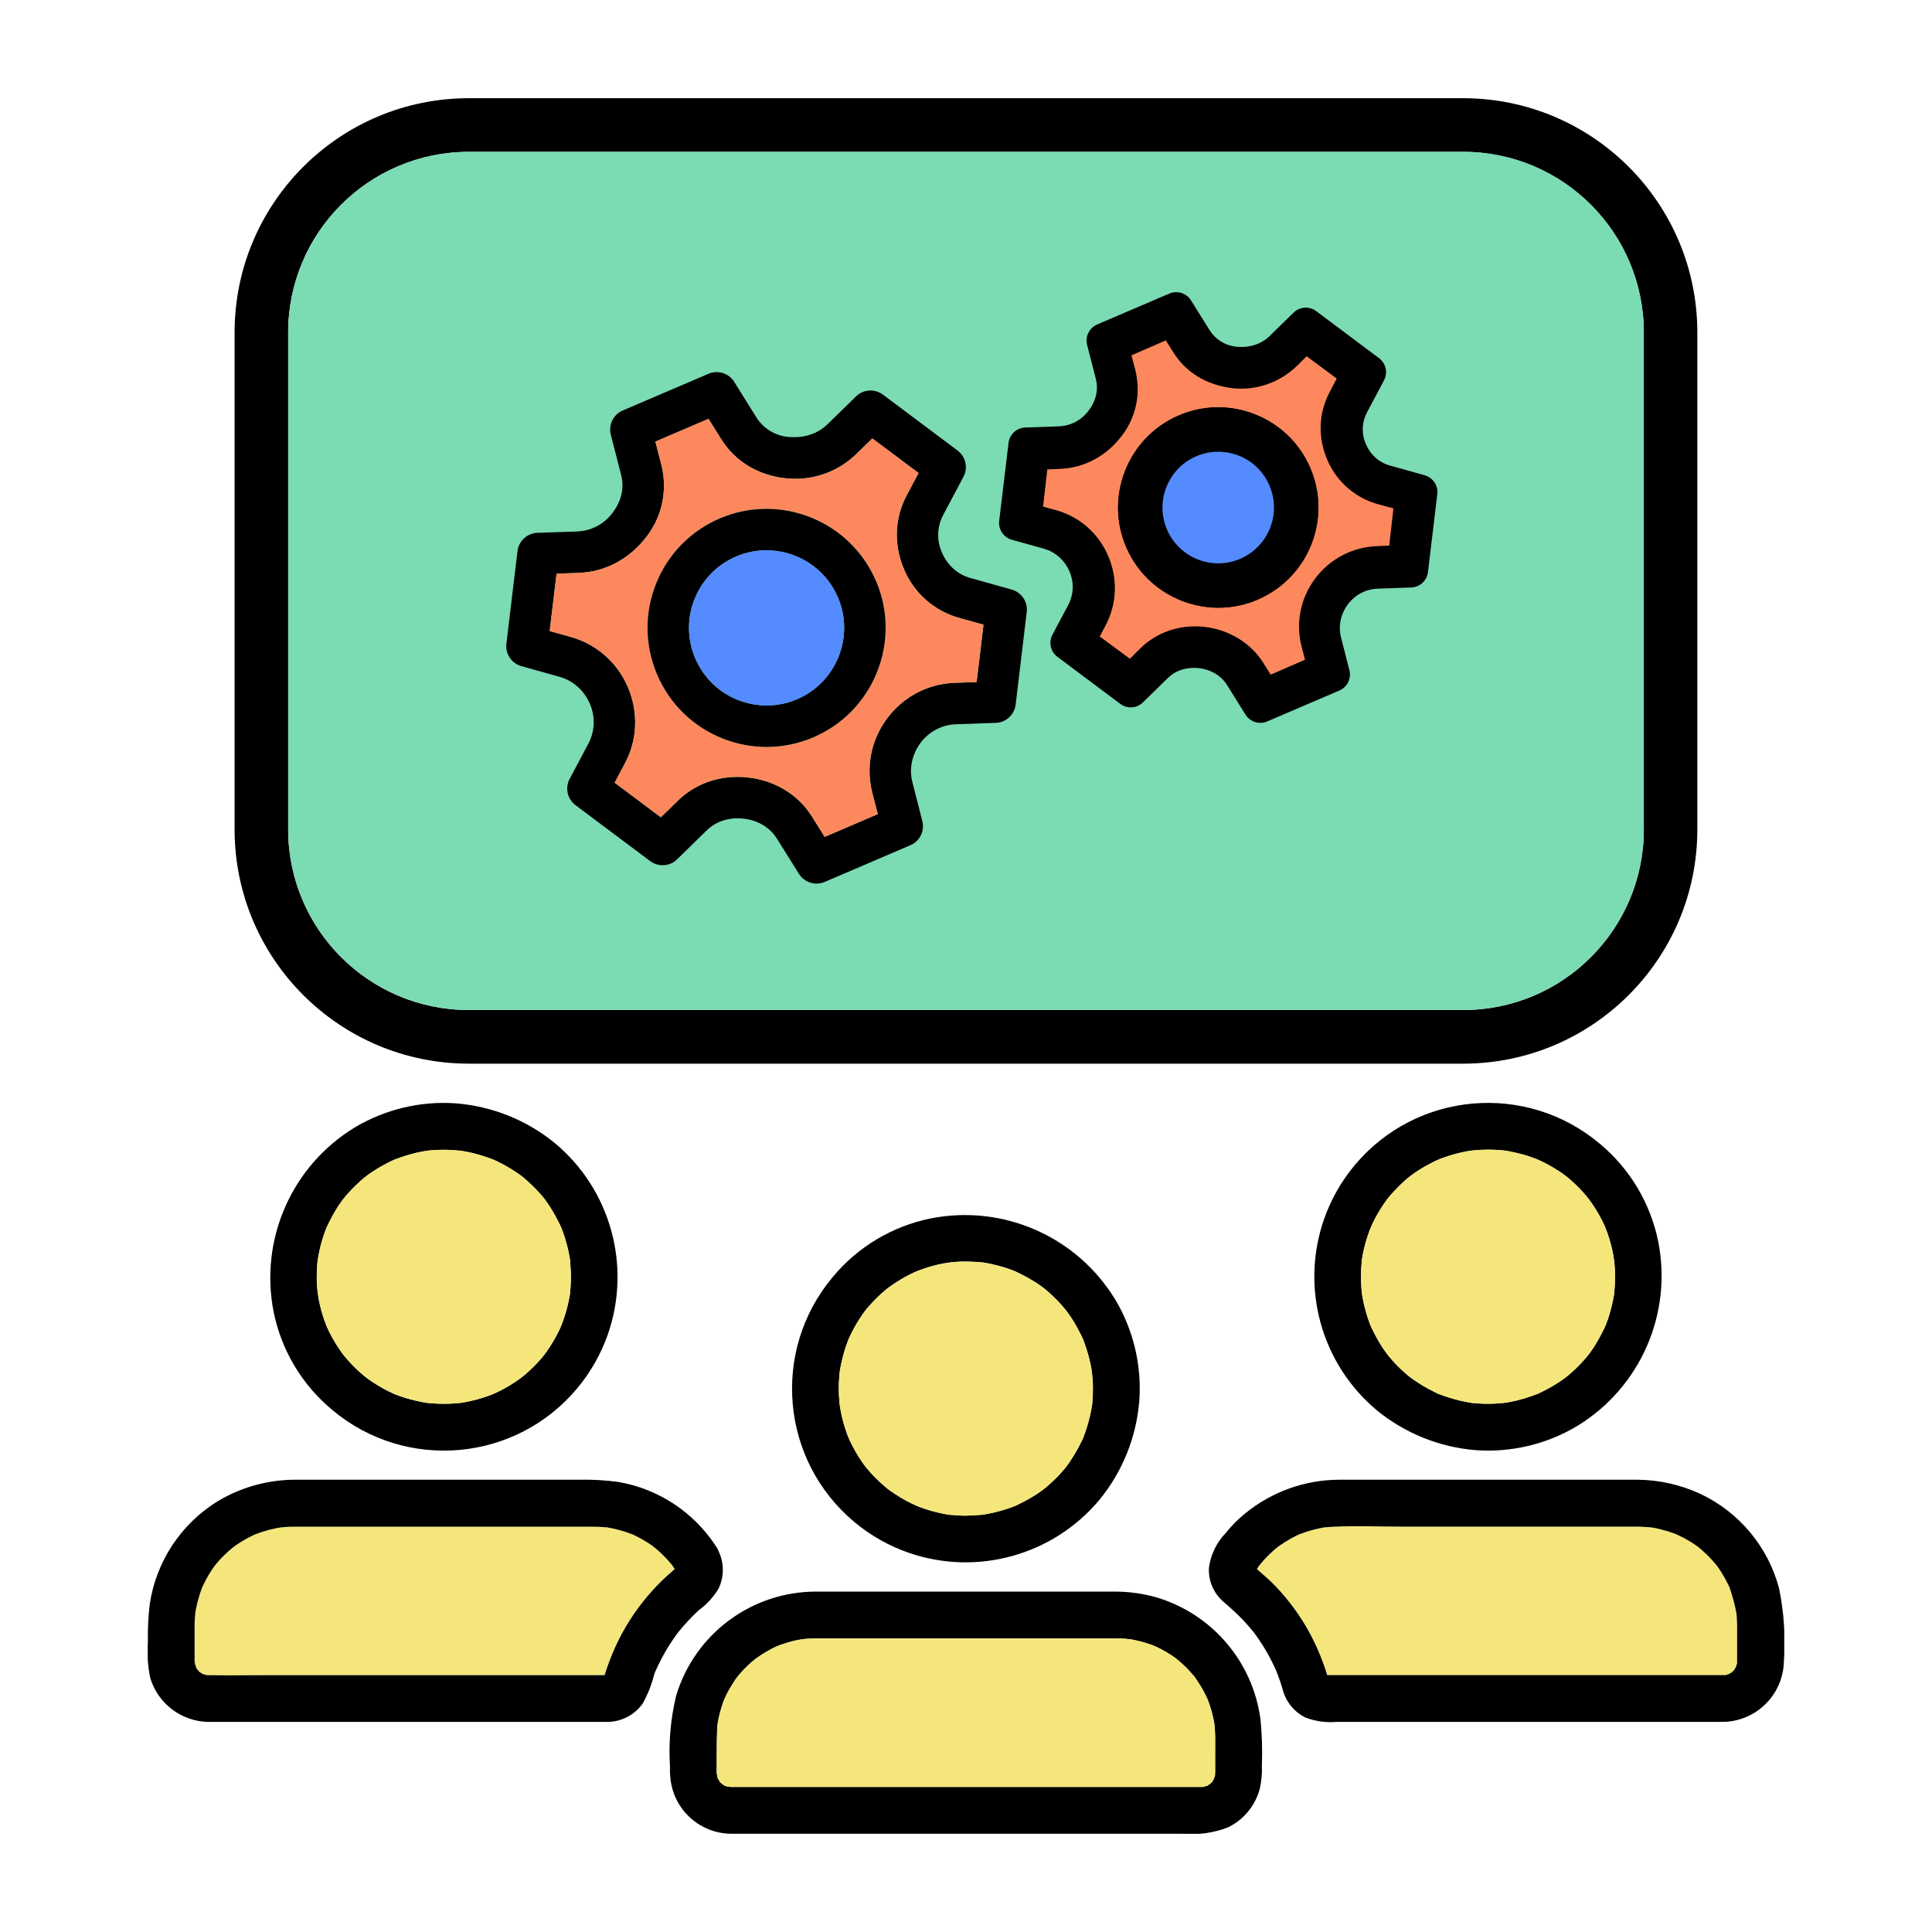 <?xml version="1.0" encoding="UTF-8"?> <svg xmlns="http://www.w3.org/2000/svg" xmlns:xlink="http://www.w3.org/1999/xlink" id="Livello_1" data-name="Livello 1" viewBox="0 0 400 400"><defs><clipPath id="clippath"><rect x="30.588" y="20.333" width="338.824" height="359.335" style="fill: none;"></rect></clipPath></defs><g style="clip-path: url(#clippath);"><g id="Raggruppa_284" data-name="Raggruppa 284"><path id="Tracciato_768" data-name="Tracciato 768" d="m341.531,316.18c.111.022.607.072.87.111.525.101,1.038.212,1.552.359.837.203,1.663.453,2.472.747.212.072.413.162.614.234.503.234.999.464,1.495.719.758.402,1.495.848,2.221,1.322l.848.604c0,.022.686.553.859.719.706.62,1.377,1.28,2.009,1.976.313.359.597.719.898,1.049.162.212.313.424.464.636.485.719.938,1.437,1.351,2.199.223.405.435.818.636,1.24.101.201.19.413.291.614-.004.013-.004.027,0,.039.6,1.708,1.066,3.459,1.394,5.239,0,.162.061.614.079.837.029.464.05.927.061,1.401v8.135c-.09.248-.164.501-.223.758-.122.201-.234.413-.359.596l-.061.101c-.072.055-.139.117-.201.183-.09.09-.151.151-.19.201s-.172.111-.262.172-.162.09-.273.162-.334.14-.402.162-.262.079-.402.129h-82.485c-.264-.877-.556-1.745-.877-2.605-.75-2.011-1.626-3.972-2.623-5.872-1.924-3.581-4.317-6.889-7.115-9.839-1.24-1.312-2.605-2.443-3.953-3.644.183-.262.359-.503.359-.546.079-.122.183-.241.273-.359h0c.291-.323.564-.676.859-1.01.597-.647,1.222-1.272,1.876-1.858.302-.273.625-.525.938-.787.14-.101.284-.212.435-.313.768-.535,1.564-1.03,2.382-1.484.384-.201.765-.402,1.161-.596l.291-.151.09-.039c.877-.323,1.757-.647,2.663-.898.848-.234,1.707-.413,2.573-.575.061,0,.101,0,.14-.022.026.004.053.004.079,0,.503-.039,1.01-.09,1.524-.111,4.923-.234,9.9-.029,14.833-.029h48.176c.175.015.35.015.525,0,.697.029,1.394.072,2.099.122" style="fill: #f4e67a;"></path><path id="Tracciato_769" data-name="Tracciato 769" d="m351.416,68.793v102.971c-.03,26.745-21.7,48.421-48.445,48.456H97.029c-26.751-.028-48.43-21.706-48.46-48.456v-102.971c.028-26.752,21.708-48.432,48.46-48.46h205.942c26.747.036,48.418,21.713,48.445,48.46m-11.089,102.971v-102.971c-.026-20.625-16.746-37.335-37.371-37.349H97.029c-20.625.014-37.345,16.724-37.371,37.349v102.971c.026,20.625,16.746,37.335,37.371,37.349h205.942c20.625-.014,37.345-16.724,37.371-37.349"></path><path id="Tracciato_770" data-name="Tracciato 770" d="m343.317,257.044c-1.616-7.97-5.918-15.145-12.189-20.324-15.23-12.739-37.903-10.721-50.643,4.509-2.778,3.321-4.934,7.117-6.362,11.205-4.925,14.161-.588,29.891,10.899,39.527,5.864,4.81,13.064,7.703,20.626,8.286,7.311.504,14.6-1.242,20.888-5.006,13.055-7.949,19.757-23.205,16.781-38.197m-9.102,10.525v.201c0,.05,0,.061-.022.101-.072.402-.133.798-.212,1.189-.151.787-.359,1.563-.553,2.332-.19.719-.413,1.401-.658,2.088-.111.313-.241.625-.359.938-.022.061-.039.111-.061.162s-.039.09-.072.151c-.675,1.447-1.443,2.849-2.3,4.197-.302.464-.625.909-.949,1.362-.122.151-.384.496-.446.553-.212.262-.435.514-.658.765-1.033,1.158-2.15,2.239-3.342,3.234-.079.072-.564.435-.625.485-.212.151-.424.313-.636.453-.546.384-1.11.747-1.675,1.078-.686.402-1.394.787-2.109,1.15-.234.111-.474.234-.719.359l-.525.241-.151.05c-1.365.522-2.761.96-4.179,1.312-.658.151-1.312.291-1.969.402-.122.022-.686.079-.798.101-.302.029-.607.061-.909.079-1.414.103-2.833.11-4.247.022-.402-.029-.809-.072-1.2-.101-.079,0-.14,0-.19-.022-.041-.003-.082-.01-.122-.022-.787-.14-1.574-.273-2.35-.464-1.419-.353-2.817-.787-4.186-1.301-.049-.023-.1-.043-.151-.061-.05-.022-.101-.04-.162-.072-.241-.122-.485-.223-.719-.359-.837-.402-1.657-.848-2.451-1.322-.575-.359-1.139-.719-1.685-1.078-.212-.14-.424-.302-.625-.453-.061-.05-.553-.413-.636-.485-1.14-.953-2.212-1.984-3.209-3.087-.262-.302-.535-.607-.787-.92-.061-.061-.313-.402-.435-.553-.334-.453-.658-.898-.959-1.362-.855-1.349-1.623-2.751-2.3-4.197-.017-.048-.037-.095-.061-.14l-.072-.172c-.09-.252-.19-.496-.284-.747-.273-.747-.514-1.513-.719-2.282-.183-.636-.334-1.29-.474-1.937-.079-.395-.151-.787-.223-1.182-.029-.151-.05-.302-.072-.453,0-.061-.022-.14-.029-.252-.121-1.342-.171-2.688-.151-4.035.022-.816.09-1.613.151-2.422.005-.061.005-.122,0-.183,0-.04.022-.072.029-.122.061-.395.133-.798.201-1.189.343-1.698.824-3.364,1.437-4.984.04-.101.252-.614.302-.719.101-.223.201-.453.313-.676.359-.776.787-1.545,1.222-2.289s.92-1.473,1.412-2.181c.061-.079.384-.503.464-.625.172-.201.334-.413.514-.614,1.142-1.331,2.391-2.566,3.733-3.694.079-.061.575-.435.636-.485.201-.151.413-.302.625-.453.719-.496,1.437-.959,2.199-1.383s1.513-.826,2.3-1.2l.719-.313c.234-.09.464-.183.697-.262,1.627-.595,3.301-1.05,5.006-1.362.284-.05.564-.09.848-.133.122-.022.424-.05.647-.072.949-.09,1.886-.122,2.835-.129.809,0,1.613.029,2.422.09.334.029.665.079.999.101h.111c1.58.263,3.14.631,4.671,1.1.636.212,1.251.446,1.876.676l.162.05c.05.022.09.05.151.079.359.172.719.334,1.078.514,1.435.711,2.812,1.534,4.118,2.461.09.072.183.129.284.212.007-.002.015-.002.022,0,.023.014.043.031.061.05h0c.037.019.07.044.101.072l.453.359c.564.474,1.121.97,1.657,1.484s1.049,1.049,1.552,1.606c.262.302.535.607.787.92.079.079.284.359.402.514.814,1.105,1.555,2.26,2.221,3.46.359.647.676,1.29.988,1.958.039.09.111.262.162.395.162.402.323.816.464,1.222.483,1.383.867,2.799,1.15,4.237.05.252.212,1.484.234,1.484.072.737.14,1.484.162,2.231.035,1.415-.015,2.831-.151,4.24"></path><path id="Tracciato_771" data-name="Tracciato 771" d="m334.366,263.329c.035,1.414-.015,2.829-.151,4.237v.201c0,.05,0,.061-.022.101-.072.402-.129.798-.212,1.189-.151.787-.359,1.563-.553,2.332-.19.719-.413,1.401-.658,2.088-.111.313-.241.625-.359.938-.022.061-.039.111-.061.162s-.039.09-.072.151c-.675,1.447-1.443,2.849-2.3,4.197-.302.464-.625.909-.949,1.362-.122.151-.384.496-.446.553-.212.262-.435.514-.658.765-1.033,1.159-2.15,2.239-3.342,3.234-.079.072-.564.435-.625.485-.212.151-.424.313-.636.453-.546.384-1.11.747-1.675,1.078-.686.402-1.394.787-2.109,1.15-.234.111-.474.234-.719.359l-.525.241-.151.05c-1.365.522-2.761.96-4.179,1.312-.658.151-1.312.291-1.969.402-.122.022-.686.079-.798.101-.302.029-.604.061-.909.079-1.414.103-2.833.11-4.247.022-.402-.029-.809-.072-1.2-.101-.079,0-.14,0-.19-.022-.041-.003-.082-.01-.122-.022-.787-.14-1.574-.273-2.35-.464-1.419-.353-2.817-.787-4.186-1.301-.049-.023-.1-.043-.151-.061-.05-.022-.101-.04-.162-.072-.241-.122-.485-.223-.719-.359-.837-.402-1.657-.848-2.451-1.322-.575-.359-1.139-.719-1.685-1.078-.212-.14-.424-.302-.625-.453-.061-.05-.553-.413-.636-.485-1.14-.953-2.212-1.984-3.209-3.087-.262-.302-.535-.604-.787-.92-.061-.061-.313-.402-.435-.553-.334-.453-.658-.898-.959-1.362-.855-1.349-1.623-2.751-2.3-4.197-.017-.048-.037-.095-.061-.14l-.072-.172c-.09-.252-.19-.496-.284-.747-.273-.747-.514-1.513-.719-2.282-.183-.636-.334-1.29-.474-1.937-.079-.395-.151-.787-.223-1.182-.029-.151-.05-.302-.072-.453,0-.061-.022-.14-.029-.252-.121-1.342-.171-2.688-.151-4.035.022-.816.09-1.613.151-2.422.005-.061.005-.122,0-.183,0-.04.022-.072.029-.122.061-.395.129-.798.201-1.189.343-1.698.824-3.364,1.437-4.984.04-.101.252-.614.302-.719.101-.223.201-.453.313-.676.359-.776.787-1.545,1.222-2.289s.92-1.473,1.412-2.181c.061-.079.384-.503.464-.625.172-.201.334-.413.514-.614,1.142-1.331,2.391-2.566,3.733-3.694.079-.061.575-.435.636-.485.201-.151.413-.302.625-.453.719-.496,1.437-.959,2.199-1.383s1.513-.826,2.3-1.2l.719-.313c.234-.09.464-.183.697-.262,1.627-.595,3.301-1.05,5.006-1.362.284-.05.564-.09.848-.129.122-.022.424-.05.647-.072.949-.09,1.886-.122,2.835-.133.809,0,1.613.029,2.422.09.334.029.665.079.999.101h.111c1.58.263,3.14.631,4.671,1.1.636.212,1.25.446,1.876.676l.162.05c.05.022.09.05.151.079.359.172.719.334,1.078.514,1.435.711,2.812,1.534,4.118,2.461.09.072.183.133.284.212l.079.061h0c.037.014.068.039.09.072h0l.453.359c.564.474,1.121.97,1.657,1.484s1.049,1.049,1.552,1.606c.262.302.535.607.787.92.079.079.284.359.402.514.814,1.105,1.556,2.26,2.221,3.46.359.647.676,1.29.988,1.958.039.09.111.262.162.395.162.402.323.816.464,1.222.483,1.383.867,2.799,1.15,4.237.05.252.212,1.484.234,1.484.072.737.14,1.484.162,2.231" style="fill: #f4e67a;"></path><path id="Tracciato_772" data-name="Tracciato 772" d="m324.032,243.4c.037.019.07.044.101.072h0c-.022-.033-.053-.058-.09-.072" style="fill: #c15656;"></path><path id="Tracciato_773" data-name="Tracciato 773" d="m323.963,243.339c.023.014.043.031.061.05l-.079-.061c.007-.002.015-.002.022,0"></path><path id="Tracciato_774" data-name="Tracciato 774" d="m274.99,347.554c.02.046.036.092.05.14-.023-.044-.04-.091-.05-.14" style="fill: #c15656;"></path><path id="Tracciato_775" data-name="Tracciato 775" d="m368.373,328.983c-2.259-8.679-8.261-15.904-16.378-19.717-4.048-1.862-8.441-2.853-12.897-2.907h-61.892c-7.09.038-13.951,2.511-19.436,7.003-1.471,1.189-2.808,2.537-3.985,4.017-1.911,1.978-3.135,4.517-3.493,7.244-.123,2.632.949,5.18,2.918,6.932,1.532,1.283,2.994,2.647,4.38,4.086.676.737,1.301,1.502,1.948,2.26l.334.446c.314.434.617.867.909,1.301,1.11,1.65,2.095,3.381,2.947,5.178.19.395.359.798.546,1.189-.004.009-.004.02,0,.029.072.183.151.359.223.553.384.999.719,2.009,1.028,3.036.619,2.576,2.339,4.749,4.704,5.943,2.069.795,4.292,1.109,6.5.92h79.571c7.07.13,12.906-5.496,13.036-12.565 0-.004 0-.008 0-.011.351-4.997.024-10.018-.97-14.927m-8.717,8.053v7.302c-.09.248-.164.501-.223.758-.122.201-.234.413-.359.596l-.061.101c-.072.055-.139.117-.201.183-.09.09-.151.151-.19.201s-.172.111-.262.172-.162.09-.273.162-.334.14-.402.162-.262.079-.402.129h-82.489c-.263-.877-.556-1.745-.877-2.605-.75-2.011-1.626-3.972-2.623-5.872-1.924-3.581-4.317-6.89-7.115-9.839-1.24-1.312-2.605-2.443-3.953-3.644.183-.262.359-.503.359-.546.079-.122.183-.241.273-.359h0c.291-.323.564-.676.859-1.01.597-.647,1.222-1.272,1.876-1.858.302-.273.625-.525.938-.787.14-.101.284-.212.435-.313.768-.535,1.564-1.03,2.382-1.484.384-.201.765-.402,1.161-.596l.291-.151.09-.039c.877-.323,1.757-.647,2.663-.898.848-.234,1.707-.413,2.573-.575.061,0,.101,0,.14-.022.026.004.053.004.079,0,.503-.039,1.01-.09,1.524-.111,4.923-.234,9.9-.029,14.833-.029h48.212c.175.015.35.015.525,0,.697.029,1.394.072,2.099.122.111.022.607.072.87.111.525.101,1.038.212,1.552.359.837.203,1.663.453,2.472.747.212.072.413.162.614.234.503.234.999.464,1.495.719.758.402,1.495.848,2.221,1.322l.848.604c0,.022.686.553.859.719.706.62,1.377,1.28,2.009,1.976.313.359.597.719.898,1.049.162.212.313.424.464.636.485.719.938,1.437,1.351,2.199.223.405.435.818.636,1.24.101.201.19.413.291.614-.004.013-.004.027,0,.039.6,1.708,1.066,3.459,1.394,5.239,0,.162.061.614.079.837.029.464.05.927.061,1.401l.007.801Zm-99.895-11.452c.023-.052.049-.103.079-.151-.029.079-.061.151-.079.151"></path><path id="Tracciato_776" data-name="Tracciato 776" d="m269.176,317.581c-.04.022-.111.039-.183.072.056-.035.118-.06.183-.072" style="fill: #c15656;"></path><path id="Tracciato_777" data-name="Tracciato 777" d="m259.851,325.433c-.029.079-.061.151-.079.151.023-.052.049-.103.079-.151" style="fill: #c15656;"></path><path id="Tracciato_779" data-name="Tracciato 779" d="m249.096,369.965c.252-.029.848-.022,0,0" style="fill: #c15656;"></path><path id="Tracciato_780" data-name="Tracciato 780" d="m260.961,355.919c-1.595-11.916-10.036-21.785-21.56-25.207-2.729-.773-5.55-1.173-8.387-1.189h-61.78c-13.5-.123-25.446,8.718-29.275,21.664-1.126,4.736-1.548,9.612-1.25,14.47v1.437c.001.196.018.392.05.586.401,6.652,5.859,11.872,12.523,11.977h93.707c3.156.274,6.334-.182,9.285-1.333,3.223-1.58,5.607-4.475,6.54-7.941.365-1.584.515-3.209.446-4.833.12-3.215.023-6.435-.291-9.637m-11.858,14.046c.252-.029.848-.022,0,0m2.472-7.517v4.158c0,.302,0,.614-.022.927-.022.101-.05.212-.072.284,0,0-.201.464-.262.658l-.234.384c-.011.027-.024.054-.04.079-.05.039-.111.09-.223.19s-.19.183-.262.252c-.123.068-.243.142-.359.223l-.122.101c-.313.079-.614.172-.927.262h-97.789c-.05,0-.525-.079-.719-.09-.234-.079-.503-.162-.564-.183-.044-.03-.084-.064-.122-.101-.111-.079-.234-.151-.359-.234-.092-.075-.18-.155-.262-.241-.079-.072-.133-.122-.183-.162l-.453-.758h0c-.04-.14-.079-.284-.111-.424.008.025.017.049.029.072-.022-.133-.122-.564-.133-.747v-3.895c0-1.948.022-3.895.133-5.843v-.201c.003-.034.011-.068.022-.101.072-.395.133-.787.212-1.182.162-.776.359-1.545.597-2.3.122-.384.241-.758.359-1.132.04-.101.212-.525.273-.686.323-.719.676-1.437,1.078-2.12s.816-1.362,1.272-2.019c.072-.09.496-.625.496-.647.079-.09.14-.172.223-.262.52-.617,1.073-1.206,1.657-1.764.284-.284.586-.553.877-.816.101-.09.697-.553.859-.697,1.194-.872,2.46-1.641,3.784-2.3l.697-.323c.151-.05.604-.234.719-.273.871-.312,1.757-.578,2.655-.798.625-.151,1.261-.273,1.887-.359.162,0,.658-.072.765-.079.402-.029.808-.05,1.2-.061.323,0,.647-.022.97-.022h61.899c.665,0,1.344.029,2.009.079l.262.029h.05c.092.001.183.01.273.029h.079c.009.004.02.004.029,0h.04c.009.003.019.003.029,0,1.285.215,2.554.522,3.795.92.252.079.503.162.758.252l.359.14c.172.072.665.284.676.284.234.111.474.234.719.359,1.127.569,2.208,1.224,3.234,1.958l.453.359c.101.079.201.162.302.252.453.395.898.798,1.333,1.222s.848.866,1.24,1.322c.183.201.359.402.525.607.061.072.09.101.129.14.026.049.056.096.09.14.688.974,1.318,1.988,1.886,3.036.284.525.535,1.078.776,1.613.01.042.023.082.04.122.133.359.273.747.395,1.121.374,1.134.664,2.295.87,3.471.022.101.029.212.05.323s.05.424.061.564c.061.737.09,1.473.101,2.221l-.004,2.666Z"></path><path id="Tracciato_781" data-name="Tracciato 781" d="m148.525,367.845c-.022-.133-.122-.564-.133-.747v-3.895c0-1.948.022-3.895.133-5.843v-.201c.003-.034.011-.068.022-.101.072-.395.133-.787.212-1.182.162-.776.359-1.545.597-2.3.122-.384.241-.758.359-1.132.04-.101.212-.525.273-.686.323-.719.676-1.437,1.078-2.12s.816-1.362,1.272-2.019c.072-.09.496-.625.496-.647.079-.09.14-.172.223-.262.52-.617,1.073-1.206,1.657-1.764.284-.284.586-.553.877-.816.101-.09.697-.553.859-.697,1.194-.872,2.46-1.641,3.784-2.3l.697-.323c.151-.05.604-.234.719-.273.871-.312,1.757-.578,2.655-.798.625-.151,1.261-.273,1.887-.359.162,0,.658-.072.765-.079.402-.029.808-.05,1.2-.061.323,0,.647-.022.97-.022h61.899c.665,0,1.344.029,2.009.079l.262.029c.106.026.215.036.323.029h.147c.009.003.019.003.029,0,1.285.215,2.554.522,3.795.92.252.079.503.162.758.252l.359.14c.172.072.665.284.676.284.234.111.474.234.719.359,1.127.569,2.208,1.224,3.234,1.958l.453.359c.101.079.201.162.302.252.453.395.898.798,1.333,1.222s.848.866,1.24,1.322c.183.201.359.402.525.607.061.072.09.101.129.14.026.049.056.096.09.14.688.974,1.318,1.988,1.886,3.036.284.525.535,1.078.776,1.613.01.042.023.082.04.122.133.359.273.747.395,1.121.374,1.134.664,2.295.87,3.471.022.101.029.212.05.323s.05.424.061.564c.061.737.09,1.473.101,2.221v6.827c0,.302,0,.614-.022.927-.022.101-.05.212-.072.284,0,0-.201.464-.262.658l-.234.384c-.011.027-.024.054-.04.079-.05.039-.111.09-.223.19s-.19.183-.262.252c-.123.068-.243.142-.359.223l-.122.101c-.313.079-.614.172-.927.262h-97.793c-.05,0-.525-.079-.719-.09-.234-.079-.503-.162-.564-.183-.044-.03-.084-.064-.122-.101-.111-.079-.234-.151-.359-.234-.092-.075-.18-.155-.262-.241-.079-.072-.133-.122-.183-.162l-.453-.758h0c-.04-.14-.079-.284-.111-.424.008.025.017.049.029.072" style="fill: #f4e67a;"></path><path id="Tracciato_782" data-name="Tracciato 782" d="m233.713,339.361h-.079.05c.009.004.02.004.029,0"></path><path id="Tracciato_783" data-name="Tracciato 783" d="m233.605,339.346l-.273-.029c.092.001.183.01.273.029" style="fill: #c15656;"></path><path id="Tracciato_784" data-name="Tracciato 784" d="m233.332,339.318l.273.029c-.109.007-.218-.003-.323-.029h.05Z"></path><path id="Tracciato_785" data-name="Tracciato 785" d="m230.888,269.043c-7.953-13.055-23.21-19.756-38.204-16.781-7.97,1.616-15.145,5.918-20.324,12.189-12.741,15.236-10.719,37.916,4.517,50.657,3.319,2.776,7.112,4.93,11.197,6.358,14.163,4.916,29.891.575,39.527-10.909,4.81-5.864,7.703-13.064,8.286-20.626.508-7.309-1.235-14.599-4.995-20.888m-4.671,20.482c-.029.402-.072.798-.101,1.2,0,.079,0,.129-.022.19-.003.041-.01.082-.022.122-.14.787-.273,1.574-.464,2.35-.353,1.419-.787,2.817-1.301,4.186-.017.052-.037.102-.061.151-.022.05-.04.101-.072.162-.122.241-.223.485-.359.719-.402.837-.848,1.657-1.322,2.451-.359.575-.719,1.139-1.078,1.685-.14.212-.291.424-.453.625-.05.061-.413.553-.485.636-.948,1.141-1.98,2.21-3.087,3.198-.291.273-.607.535-.909.798-.072.061-.413.313-.564.435-.446.334-.898.658-1.362.959-1.348.857-2.75,1.625-4.197,2.3-.05.029-.101.05-.14.072-.059.014-.117.035-.172.061-.252.09-.496.19-.747.284-.747.273-1.513.514-2.282.719-.636.183-1.29.334-1.937.474-.395.079-.787.162-1.182.223-.151.029-.302.05-.453.072-.061,0-.133.022-.252.029-1.344.101-2.684.19-4.035.162-.809-.022-1.613-.101-2.422-.162-.061-.005-.122-.005-.183,0-.039-.013-.081-.02-.122-.022-.395-.072-.798-.133-1.189-.212-1.699-.338-3.366-.819-4.984-1.437-.101-.04-.614-.252-.719-.302-.223-.101-.453-.201-.676-.313-.776-.359-1.545-.776-2.289-1.222-.744-.446-1.473-.909-2.181-1.412-.079-.061-.503-.384-.625-.464-.201-.172-.413-.334-.614-.514-1.332-1.137-2.564-2.386-3.683-3.733-.072-.079-.446-.575-.496-.636-.151-.201-.302-.413-.453-.625-.496-.719-.949-1.437-1.383-2.199s-.826-1.513-1.2-2.3c-.04-.101-.262-.625-.313-.719-.09-.234-.183-.464-.262-.697-.596-1.626-1.048-3.301-1.351-5.006-.061-.284-.101-.564-.14-.848,0-.122-.05-.424-.072-.647-.09-.949-.122-1.886-.133-2.835,0-.809.029-1.613.101-2.422.022-.334.072-.665.09-1.01v-.05c.005-.016.005-.034,0-.05.262-1.581.633-3.142,1.11-4.671.201-.636.435-1.261.665-1.876.022-.072.04-.122.05-.162s.05-.09.079-.151c.172-.359.334-.719.514-1.078.711-1.435,1.534-2.812,2.461-4.118.072-.09.133-.19.212-.284v-.022c.019-.019.036-.039.05-.061h0c.017-.038.041-.072.072-.101l.359-.453c.485-.564.977-1.121,1.495-1.657s1.038-1.049,1.595-1.552c.302-.273.607-.535.92-.787.09-.079.359-.284.514-.402,1.105-.814,2.26-1.555,3.46-2.221.647-.359,1.301-.676,1.969-.988.079-.04.252-.111.384-.162.413-.162.816-.323,1.233-.464,1.381-.483,2.794-.868,4.229-1.15.252-.05,1.484-.212,1.484-.234.737-.072,1.484-.14,2.231-.162,1.414-.035,2.829.015,4.237.151.079,0,.151,0,.212.022s.061,0,.101,0c.395.072.787.133,1.182.212.787.151,1.563.359,2.332.553.719.19,1.401.413,2.099.658.313.122.614.241.927.359l.162.061.151.072c1.447.675,2.849,1.443,4.197,2.3.464.302.92.625,1.362.959.162.122.496.359.564.435.252.212.503.435.758.658,1.158,1.033,2.239,2.15,3.234,3.342.072.079.435.564.485.625.16.211.311.423.453.636.384.546.747,1.11,1.078,1.675.402.686.787,1.394,1.15,2.109.122.234.234.474.359.719l.241.525c.018.048.038.095.061.14.514,1.369.948,2.767,1.301,4.186.162.658.291,1.301.402,1.969.022.122.079.676.101.798.029.302.061.607.079.909.103,1.414.11,2.833.022,4.247"></path><path id="Tracciato_786" data-name="Tracciato 786" d="m226.206,285.281c.103,1.414.11,2.833.022,4.247-.029.402-.072.798-.101,1.2,0,.079,0,.129-.022.19-.003.041-.01.082-.022.122-.14.787-.273,1.574-.464,2.35-.353,1.419-.787,2.817-1.301,4.186-.017.052-.037.102-.061.151-.022.05-.04.101-.072.162-.122.241-.223.485-.359.719-.402.837-.848,1.657-1.322,2.451-.359.575-.719,1.139-1.078,1.685-.14.212-.291.424-.453.625-.05.061-.413.553-.485.636-.948,1.141-1.98,2.21-3.087,3.198-.291.273-.604.535-.909.798-.072.061-.413.313-.564.435-.446.334-.898.658-1.362.959-1.348.857-2.75,1.625-4.197,2.3-.05.029-.101.05-.14.072-.059.014-.117.035-.172.061-.252.09-.496.19-.747.284-.747.273-1.513.514-2.282.719-.636.183-1.29.334-1.937.474-.395.079-.787.162-1.182.223-.151.029-.302.05-.453.072-.061,0-.129.022-.252.029-1.344.101-2.684.19-4.035.162-.809-.022-1.613-.101-2.422-.162-.061-.005-.122-.005-.183,0-.039-.013-.081-.02-.122-.022-.395-.072-.798-.133-1.189-.212-1.699-.338-3.366-.819-4.984-1.437-.101-.04-.614-.252-.719-.302-.223-.101-.453-.201-.676-.313-.776-.359-1.545-.776-2.289-1.222s-1.473-.909-2.181-1.412c-.079-.061-.503-.384-.625-.464-.201-.172-.413-.334-.614-.514-1.34-1.131-2.581-2.376-3.708-3.719-.072-.079-.446-.575-.496-.636-.151-.201-.302-.413-.453-.625-.496-.719-.949-1.437-1.383-2.199s-.826-1.513-1.2-2.3c-.04-.101-.262-.625-.313-.719-.09-.234-.183-.464-.262-.697-.596-1.626-1.048-3.301-1.351-5.006-.061-.284-.101-.564-.14-.848,0-.122-.05-.424-.072-.647-.09-.949-.122-1.886-.133-2.835,0-.809.029-1.613.101-2.422.022-.334.072-.665.09-1.01v-.05c.005-.016.005-.034,0-.05.262-1.581.633-3.142,1.11-4.671.201-.636.435-1.261.665-1.876.022-.072.04-.122.05-.162s.05-.09.079-.151c.172-.359.334-.719.514-1.078.711-1.435,1.534-2.812,2.461-4.118.072-.09.133-.19.212-.284l.061-.079h0c.021-.032.045-.062.072-.09h0l.359-.453c.485-.564.977-1.121,1.495-1.657s1.038-1.049,1.595-1.552c.302-.273.607-.535.92-.787.09-.079.359-.284.514-.402,1.105-.814,2.26-1.555,3.46-2.221.647-.359,1.301-.676,1.969-.988.079-.04.252-.111.384-.162.413-.162.816-.323,1.233-.464,1.381-.483,2.794-.868,4.229-1.15.252-.05,1.484-.212,1.484-.234.737-.072,1.484-.14,2.231-.162,1.414-.035,2.829.015,4.237.151.079,0,.151,0,.212.022s.061,0,.101,0c.395.072.787.133,1.182.212.787.151,1.563.359,2.332.553.719.19,1.401.413,2.099.658.313.122.614.241.927.359l.162.061.151.072c1.447.675,2.849,1.443,4.197,2.3.464.302.92.625,1.362.959.162.122.496.359.564.435.252.212.503.435.758.658,1.158,1.033,2.239,2.15,3.234,3.342.072.079.435.564.485.625.16.211.311.423.453.636.384.546.747,1.11,1.078,1.675.402.686.787,1.394,1.15,2.109.122.234.234.474.359.719l.241.525c.018.048.038.095.061.14.514,1.369.948,2.767,1.301,4.186.162.658.291,1.301.402,1.969.022.122.079.676.101.798.029.302.061.607.079.909" style="fill: #f4e67a;"></path><path id="Tracciato_787" data-name="Tracciato 787" d="m179.112,271.443h0c-.027.027-.051.057-.072.09.017-.038.041-.072.072-.101" style="fill: #c15656;"></path><path id="Tracciato_788" data-name="Tracciato 788" d="m178.983,271.615c.019-.019.036-.039.05-.061l-.061.079v-.022"></path><path id="Tracciato_789" data-name="Tracciato 789" d="m148.698,368.521c.016.016.024.038.022.061-.006-.021-.013-.041-.022-.061" style="fill: #c15656;"></path><path id="Tracciato_790" data-name="Tracciato 790" d="m139.1,323.938c.022.029.04.05.05.072.19.273.384.546.564.816-.19.183-.395.359-.586.525-1.475,1.246-2.861,2.595-4.147,4.035-2.72,3.021-5.025,6.391-6.853,10.022-.954,1.922-1.783,3.904-2.483,5.933-.151.446-.302.888-.435,1.333-.018.045-.031.092-.04.14H55.785c-4.179,0-8.376.072-12.555,0h-.05c-.162,0-.313-.022-.474-.022-.022,0-.022-.022-.04-.029-.192-.065-.388-.119-.586-.162l-.079-.022c-.022,0-.022-.022-.05-.039-.168-.116-.343-.22-.525-.313l-.14-.151c-.105-.134-.226-.254-.359-.359-.079-.129-.162-.252-.252-.384,0,0,0-.022-.029-.039-.065-.273-.153-.54-.262-.798-.029-.201-.079-.496-.079-.575v-7.187c0-.514,0-1.028.04-1.545.029-.435.079-.87.111-1.301.04-.262.079-.525.133-.776.179-.913.404-1.816.676-2.706.133-.446.284-.877.446-1.312.031-.076.057-.154.079-.234h0c.026-.067.053-.134.079-.201,0-.022,0-.039.022-.061h0c.02-.052.044-.103.072-.151.356-.781.753-1.543,1.189-2.282.241-.402.485-.798.747-1.182.14-.223.291-.446.446-.658.029-.039.151-.19.241-.313l.234-.291c.122-.151.254-.302.395-.453.302-.359.625-.697.959-1.028.625-.636,1.29-1.222,1.969-1.797.022,0,.535-.402.719-.535.384-.262.776-.525,1.171-.765.789-.483,1.605-.92,2.443-1.312.172-.079.334-.151.496-.223.06-.023.121-.044.183-.061.374-.141.747-.273,1.121-.395.941-.312,1.902-.566,2.875-.758.323-.072.658-.122.988-.172.122,0,.647-.072.888-.079.604-.05,1.211-.072,1.815-.072h61.414c1.049,0,2.099.022,3.148.122.057.006.115.006.172,0,.061,0,.133.029.234.039.359.072.747.14,1.121.223.917.195,1.823.441,2.713.737.413.14.826.291,1.233.453.055.014.109.031.162.05.09.05.183.101.234.122.843.402,1.664.847,2.461,1.333.359.234.737.474,1.1.719l.665.496c.575.474,1.139.97,1.675,1.495.589.569,1.148,1.169,1.675,1.797.04.05.162.201.252.302" style="fill: #f4e67a;"></path><path id="Tracciato_791" data-name="Tracciato 791" d="m135.708,345.987c-.012.053-.032.105-.061.151.013-.053.034-.104.061-.151"></path><path id="Tracciato_792" data-name="Tracciato 792" d="m125.973,316.234l-.122-.029c.042.006.082.015.122.029" style="fill: #c15656;"></path><path id="Tracciato_793" data-name="Tracciato 793" d="m148.759,321.125c-.096-.257-.216-.503-.359-.737-.079-.129-.169-.252-.262-.384l-.119-.183c-4.598-6.888-11.822-11.586-19.983-12.997-2.661-.365-5.346-.52-8.031-.464h-58.475c-5.753-.07-11.413,1.449-16.357,4.391-7.653,4.672-12.841,12.495-14.169,21.362-.31,2.581-.439,5.181-.384,7.78-.192,2.526-.025,5.067.496,7.546,1.62,5.319,6.489,8.982,12.048,9.066h82.543c2.928-.007,5.671-1.429,7.366-3.816,1.055-1.917,1.858-3.961,2.39-6.084.061-.151.122-.313.183-.464.013-.053.033-.104.061-.151l.029-.061h0c.19-.424.381-.848.586-1.261.435-.898.898-1.775,1.394-2.645.464-.798.949-1.585,1.473-2.361.295-.435.597-.87.909-1.301.111-.162.241-.313.359-.474l.022-.022c.022-.029.04-.05.079-.101,1.262-1.541,2.624-2.997,4.078-4.359,1.66-1.205,3.064-2.728,4.129-4.481,1.18-2.463,1.18-5.328,0-7.79m-9.627,4.229c-1.476,1.246-2.861,2.594-4.147,4.035-2.721,3.02-5.025,6.391-6.853,10.022-.955,1.922-1.784,3.904-2.483,5.933-.151.446-.305.888-.435,1.333-.019.045-.033.092-.043.14H55.788c-4.179,0-8.376.072-12.555,0h-.068c-.162,0-.313-.022-.474-.022-.018,0-.018-.022-.04-.029-.192-.064-.388-.118-.586-.162l-.079-.022c-.022,0-.022-.022-.05-.039-.168-.116-.343-.22-.525-.313-.252-.151-.413-.435-.14-.151-.105-.134-.226-.254-.359-.359-.079-.129-.162-.252-.252-.384,0,0,0-.022-.029-.039-.065-.273-.153-.54-.262-.798-.029-.201-.079-.496-.079-.575v-7.187c0-.514,0-1.028.04-1.545.029-.435.079-.87.111-1.301.04-.262.079-.525.133-.776.179-.913.405-1.816.676-2.706.133-.446.284-.877.446-1.312.029-.079.061-.151.079-.234h0c0-.029.029-.061.04-.101s.022-.072.04-.122.022-.029.022-.039h0c.019-.052.043-.103.072-.151.356-.781.753-1.543,1.189-2.282.241-.402.485-.798.747-1.182.14-.223.291-.446.446-.658l.241-.313.23-.291c.122-.151.252-.302.395-.453.305-.359.625-.697.959-1.028.625-.636,1.29-1.222,1.969-1.797.022,0,.535-.402.719-.535.381-.262.776-.525,1.171-.765.789-.483,1.605-.92,2.443-1.312.172-.079.334-.151.496-.223.06-.024.121-.044.183-.061.359-.14.747-.273,1.121-.395.941-.312,1.902-.566,2.875-.758.323-.072.658-.122.988-.172.122,0,.647-.072.888-.079.604-.05,1.211-.072,1.815-.072h61.435c1.049,0,2.099.022,3.148.122.057.006.115.006.172,0,.061,0,.129.029.23.039.359.072.747.14,1.121.223.919.194,1.826.44,2.717.737.413.14.826.291,1.233.453.055.014.109.03.162.05.093.05.183.101.234.122.836.398,1.652.839,2.443,1.319.359.234.737.474,1.1.719l.665.496c.575.474,1.143.97,1.675,1.495.589.569,1.148,1.169,1.675,1.797.04.05.162.201.252.302.022.029.04.05.05.072.194.273.384.546.564.816-.19.183-.395.359-.586.525m-14.197,22.232c-.079.162-.144.162,0,0"></path><path id="Tracciato_794" data-name="Tracciato 794" d="m124.931,347.582c-.079.162-.14.162,0,0" style="fill: #c15656;"></path><path id="Tracciato_795" data-name="Tracciato 795" d="m114.942,236.717c-5.865-4.808-13.065-7.7-20.626-8.286-7.31-.503-14.6,1.244-20.888,5.006-13.047,7.956-19.743,23.208-16.77,38.197,1.612,7.972,5.915,15.148,12.189,20.324,15.228,12.741,37.902,10.726,50.643-4.502,2.78-3.322,4.936-7.119,6.365-11.208,4.92-14.163.579-29.893-10.909-39.527m3.087,30.849v.183c0,.054,0,.079-.022.133-.072.395-.133.787-.212,1.182-.337,1.699-.818,3.366-1.437,4.984-.029.101-.252.614-.291.719-.111.234-.212.453-.313.686-.384.776-.787,1.534-1.233,2.282s-.909,1.473-1.412,2.181c-.05.079-.384.503-.464.625-.172.201-.334.413-.503.614-1.141,1.336-2.393,2.572-3.744,3.694-.079.072-.564.435-.625.485-.211.16-.423.311-.636.453-.719.496-1.437.959-2.199,1.394s-1.513.826-2.3,1.189c-.101.05-.614.262-.719.313l-.686.273c-1.629.584-3.303,1.036-5.006,1.351l-.848.14-.658.061c-.938.09-1.887.129-2.824.129-.808,0-1.624-.029-2.433-.09l-.999-.101h-.119c-1.58-.261-3.141-.628-4.671-1.1-.636-.201-1.25-.446-1.876-.665-.051-.028-.105-.048-.162-.061-.048-.028-.099-.052-.151-.072-.359-.183-.719-.359-1.078-.514-1.431-.716-2.804-1.543-4.107-2.472l-.313-.223c.162.101-.525-.402-.614-.485-.575-.479-1.13-.974-1.664-1.484-.534-.51-1.049-1.046-1.545-1.606-.273-.302-.535-.607-.798-.92-.072-.079-.273-.359-.402-.514-.812-1.105-1.554-2.261-2.221-3.46-.359-.647-.676-1.29-.977-1.958-.04-.09-.122-.262-.172-.395-.162-.402-.313-.809-.464-1.222-.48-1.385-.86-2.802-1.139-4.24-.05-.241-.19-1.351-.234-1.473h0c-.079-.737-.14-1.484-.172-2.221-.031-1.418.02-2.836.151-4.247.011-.067.018-.134.022-.201,0-.04,0-.061.022-.101.072-.395.133-.798.212-1.189.151-.776.334-1.563.546-2.332.201-.707.423-1.403.665-2.088.111-.313.234-.625.359-.938.023-.053.044-.107.061-.162.028-.048.052-.099.072-.151.677-1.446,1.445-2.848,2.3-4.197.313-.464.636-.909.959-1.362.122-.151.384-.496.435-.553.212-.262.435-.514.658-.765,1.036-1.159,2.155-2.239,3.349-3.234l.625-.485.625-.453c.553-.359,1.11-.737,1.685-1.078.686-.413,1.383-.798,2.099-1.15.241-.122.474-.241.719-.359l.535-.241c.048-.014.094-.031.14-.05,1.369-.517,2.767-.955,4.186-1.312.647-.151,1.301-.284,1.958-.395.122-.029.686-.09.798-.111.302-.029.604-.061.909-.079,1.414-.101,2.833-.101,4.247,0,.402.022.808.072,1.211.101h.183l.122.022c.798.14,1.574.284,2.361.464,1.42.356,2.817.794,4.186,1.312.048.014.095.03.14.05.05.022.101.05.172.079l.719.334c.837.402,1.664.848,2.461,1.333.564.359,1.132.697,1.675,1.078.223.151.424.302.636.453l.625.485c1.138.956,2.21,1.987,3.209,3.087.273.302.535.607.798.92.05.061.313.402.435.553.323.453.647.898.949,1.373.857,1.344,1.625,2.742,2.3,4.186l.072.14c.024.056.044.114.061.172.101.252.19.496.284.747.273.758.514,1.513.719,2.282.183.647.359,1.29.474,1.937.079.395.162.787.223,1.182.029.151.05.302.072.453,0,.061.022.14.029.252.101,1.351.19,2.684.162,4.046-.022.809-.101,1.606-.162,2.411"></path><path id="Tracciato_796" data-name="Tracciato 796" d="m118.029,261.108c.101,1.351.19,2.684.162,4.046-.022.809-.101,1.606-.162,2.411v.183c0,.054,0,.079-.022.133-.072.395-.133.787-.212,1.182-.337,1.699-.818,3.366-1.437,4.984-.029.101-.252.614-.291.719-.111.234-.212.453-.313.686-.384.776-.787,1.534-1.233,2.282s-.909,1.473-1.412,2.181c-.05.079-.384.503-.464.625-.172.201-.334.413-.503.614-1.141,1.336-2.393,2.572-3.744,3.694-.079.072-.564.435-.625.485-.211.161-.423.311-.636.453-.719.496-1.437.959-2.199,1.394s-1.513.826-2.3,1.189c-.101.05-.614.262-.719.313l-.686.273c-1.629.584-3.303,1.036-5.006,1.351l-.848.14-.658.061c-.938.09-1.887.129-2.824.129-.808,0-1.624-.029-2.433-.09l-.999-.101h-.111c-1.58-.261-3.141-.628-4.671-1.1-.636-.201-1.25-.446-1.876-.665-.051-.028-.105-.048-.162-.061-.048-.028-.099-.052-.151-.072-.359-.183-.719-.359-1.078-.514-1.431-.716-2.804-1.543-4.107-2.472l-.313-.223c.162.101-.525-.402-.614-.485-.575-.479-1.13-.974-1.664-1.484s-1.049-1.046-1.545-1.606c-.273-.302-.535-.607-.798-.92-.072-.079-.273-.359-.402-.514-.812-1.105-1.554-2.261-2.221-3.46-.359-.647-.676-1.29-.977-1.958-.04-.09-.122-.262-.172-.395-.162-.402-.313-.809-.464-1.222-.48-1.385-.86-2.802-1.139-4.24-.05-.241-.19-1.351-.234-1.473h0c-.079-.737-.14-1.484-.172-2.221-.03-1.418.02-2.836.151-4.247.011-.067.018-.134.022-.201,0-.04,0-.061.022-.101.072-.395.133-.798.212-1.189.151-.776.334-1.563.546-2.332.201-.707.423-1.403.665-2.088.111-.313.234-.625.359-.938.023-.053.044-.107.061-.162.028-.048.052-.099.072-.151.677-1.446,1.445-2.848,2.3-4.197.313-.464.636-.909.959-1.362.122-.151.384-.496.435-.553.212-.262.435-.514.658-.765,1.036-1.159,2.155-2.239,3.349-3.234l.625-.485.625-.453c.553-.359,1.11-.737,1.685-1.078.686-.413,1.383-.798,2.099-1.15.241-.122.474-.241.719-.359l.535-.241c.048-.014.094-.031.14-.05,1.369-.517,2.767-.955,4.186-1.312.647-.151,1.301-.284,1.958-.395.122-.029.686-.09.798-.111.302-.029.604-.061.909-.079,1.414-.101,2.833-.101,4.247,0,.402.022.808.072,1.211.101h.183l.122.022c.798.14,1.574.284,2.361.464,1.42.356,2.817.794,4.186,1.312.048.014.095.03.14.05.05.022.101.05.172.079l.719.334c.837.402,1.664.848,2.461,1.333.564.359,1.132.697,1.675,1.078.223.151.424.302.636.453l.625.485c1.138.956,2.21,1.987,3.209,3.087.273.302.535.607.798.92.05.061.313.402.435.553.323.453.647.898.949,1.373.857,1.344,1.625,2.742,2.3,4.186l.072.14c.024.056.044.114.061.172.101.252.19.496.284.747.273.758.514,1.513.719,2.282.183.647.359,1.29.474,1.937.079.395.162.787.223,1.182.029.151.05.302.072.453,0,.061.022.14.029.252" style="fill: #f4e67a;"></path><path id="Tracciato_797" data-name="Tracciato 797" d="m41.918,328.591c0,.022,0,.039-.022.061v-.022c0-.022.022-.029.022-.039"></path><path id="Tracciato_798" data-name="Tracciato 798" d="m41.878,328.631v.022c-.011.034-.025.068-.04.101,0-.029.022-.072.04-.122"></path><path id="Tracciato_799" data-name="Tracciato 799" d="m41.289,346.08l.14.151c-.252-.151-.413-.435-.14-.151" style="fill: #c15656;"></path><path d="m302.975,31.429H97.043c-20.625.014-37.345,16.724-37.371,37.349v102.985c.026,20.62,16.737,37.328,37.356,37.349h205.931c20.625-.014,37.345-16.724,37.371-37.349v-102.985h.014c-.026-20.625-16.746-37.335-37.371-37.349Z" style="fill: #7bdbb3;"></path></g></g><g><path d="m209.461,122.064c2.045.574,3.363,2.535,3.11,4.642l-2.29,19.172c-.253,2.099-1.999,3.707-4.113,3.784l-8.211.283c-2.918.1-5.599,1.501-7.346,3.83-1.831,2.451-2.428,5.408-1.693,8.234l2.037,7.981c.529,2.045-.521,4.174-2.466,5.002l-17.755,7.606c-.544.237-1.126.345-1.685.345-1.432,0-2.834-.728-3.631-2.014l-4.58-7.323c-1.425-2.267-3.891-3.761-6.779-4.098-2.995-.375-5.783.513-7.706,2.382l-6.158,6.02c-1.517,1.494-3.868,1.631-5.569.375l-15.457-11.574c-1.7-1.271-2.221-3.585-1.226-5.454l3.845-7.231c1.386-2.581,1.501-5.607.352-8.295-1.21-2.819-3.493-4.818-6.304-5.607l-7.889-2.206c-2.03-.574-3.355-2.543-3.102-4.642l2.298-19.172c.253-2.106,1.999-3.707,4.113-3.784l8.203-.283c2.918-.1,5.599-1.501,7.346-3.83,1.93-2.551,2.459-5.262,1.8-7.859l-2.145-8.357c-.521-2.053.529-4.174,2.474-5.009l17.755-7.598c1.923-.827,4.205-.123,5.316,1.67l4.573,7.323c1.409,2.267,3.746,3.738,6.403,4.06,3.37.368,6.281-.582,8.38-2.627l5.867-5.737c1.517-1.478,3.876-1.631,5.561-.375l15.457,11.574c1.7,1.271,2.214,3.585,1.226,5.446l-4.174,7.859v.008c-1.287,2.405-1.402,5.224-.322,7.728,1.172,2.757,3.294,4.619,5.921,5.354l8.563,2.397Zm-7.261,19.149l1.425-11.88-5.04-1.402c-5.132-1.44-9.291-5.078-11.382-9.988-2.214-5.155-1.984-10.677.521-15.388l2.459-4.619-9.574-7.162-3.255,3.171c-3.952,3.86-9.306,5.699-14.86,5.063-5.76-.682-10.379-3.608-13.174-8.088l-2.627-4.205-11.007,4.711,1.241,4.803c1.294,5.14.23,10.501-2.941,14.714-3.623,4.833-8.701,7.476-14.224,7.667l-4.534.161-1.425,11.888,4.351,1.21c5.331,1.494,9.643,5.27,11.819,10.363,2.244,5.201,1.999,10.93-.597,15.825l-2.122,3.991,9.567,7.162,3.539-3.454c3.263-3.186,7.652-4.91,12.309-4.91.751,0,1.509.038,2.275.13,5.607.651,10.371,3.6,13.174,8.096l2.62,4.197,10.999-4.711-1.134-4.427c-1.371-5.354-.245-10.968,3.071-15.403,3.393-4.519,8.471-7.162,13.994-7.353l4.534-.161Z"></path><path d="m203.624,129.333l-1.425,11.88-4.534.161c-5.523.191-10.601,2.834-13.994,7.353-3.317,4.435-4.443,10.049-3.071,15.403l1.134,4.427-10.999,4.711-2.62-4.197c-2.803-4.496-7.568-7.445-13.174-8.096-.766-.092-1.524-.13-2.275-.13-4.657,0-9.046,1.723-12.309,4.91l-3.539,3.454-9.567-7.162,2.122-3.991c2.597-4.894,2.842-10.624.597-15.825-2.175-5.094-6.488-8.87-11.819-10.363l-4.351-1.21,1.425-11.888,4.534-.161c5.523-.191,10.601-2.834,14.224-7.667,3.171-4.213,4.236-9.574,2.941-14.714l-1.241-4.803,11.007-4.711,2.627,4.205c2.796,4.481,7.414,7.407,13.174,8.088,5.553.636,10.907-1.203,14.86-5.063l3.255-3.171,9.574,7.162-2.459,4.619c-2.505,4.711-2.734,10.233-.521,15.388,2.091,4.91,6.25,8.548,11.382,9.988l5.04,1.402Zm-35.211,23.308c12.485-5.346,18.299-19.854,12.96-32.346h-.015c-5.346-12.493-19.861-18.291-32.346-12.952-6.043,2.597-10.723,7.384-13.174,13.496-2.436,6.105-2.351,12.807.23,18.85,2.597,6.051,7.384,10.731,13.488,13.182,2.964,1.18,6.066,1.769,9.161,1.769,3.301,0,6.587-.666,9.697-1.999Z" style="fill: #fe885d;"></path><path d="m181.373,120.295c5.339,12.493-.475,27-12.96,32.346-3.11,1.333-6.396,1.999-9.697,1.999-3.094,0-6.197-.59-9.161-1.769-6.105-2.451-10.892-7.131-13.488-13.182-2.581-6.043-2.666-12.745-.23-18.85,2.451-6.112,7.131-10.9,13.174-13.496,12.485-5.339,27.0.46,32.346,12.952h.015Zm-16.33,24.465c8.134-3.485,11.918-12.945,8.433-21.094-2.604-6.082-8.548-9.735-14.791-9.735-2.099,0-4.236.421-6.296,1.294-3.937,1.693-6.993,4.818-8.586,8.801-1.593,3.983-1.54,8.349.146,12.286,1.693,3.945,4.81,7.001,8.793,8.594,3.998,1.586,8.364,1.54,12.301-.146Z"></path><path d="m173.476,123.665c3.485,8.15-.299,17.609-8.433,21.094-3.937,1.685-8.303,1.731-12.301.146-3.983-1.593-7.1-4.649-8.793-8.594-1.685-3.937-1.739-8.303-.146-12.286,1.593-3.983,4.649-7.108,8.586-8.801,2.06-.873,4.197-1.294,6.296-1.294,6.243,0,12.186,3.654,14.791,9.735Z" style="fill: #548bff;"></path></g><g><path d="m294.957,98.399c1.722.484,2.831,2.135,2.618,3.908l-1.928,16.142c-.213,1.767-1.683,3.121-3.463,3.186l-6.914.239c-2.457.084-4.714,1.264-6.185,3.225-1.541,2.064-2.044,4.553-1.425,6.933l1.716,6.72c.445,1.722-.439,3.515-2.077,4.211l-14.949,6.404c-.458.2-.948.29-1.419.29-1.206,0-2.386-.613-3.057-1.696l-3.857-6.165c-1.2-1.909-3.276-3.167-5.708-3.45-2.522-.316-4.869.432-6.488,2.006l-5.185,5.069c-1.277,1.258-3.257,1.374-4.689.316l-13.015-9.745c-1.432-1.071-1.87-3.018-1.032-4.592l3.238-6.088c1.167-2.173,1.264-4.721.297-6.985-1.019-2.373-2.941-4.057-5.308-4.721l-6.643-1.857c-1.709-.484-2.825-2.141-2.612-3.908l1.935-16.142c.213-1.774,1.683-3.121,3.463-3.186l6.907-.239c2.457-.084,4.714-1.264,6.185-3.225,1.625-2.148,2.07-4.431,1.516-6.617l-1.806-7.036c-.439-1.728.445-3.515,2.083-4.218l14.949-6.398c1.619-.697,3.541-.103,4.476,1.406l3.85,6.165c1.187,1.909,3.154,3.147,5.392,3.418,2.838.31,5.288-.49,7.055-2.212l4.94-4.83c1.277-1.245,3.263-1.374,4.682-.316l13.015,9.745c1.432,1.071,1.864,3.018,1.032,4.585l-3.515,6.617v.006c-1.083,2.025-1.18,4.398-.271,6.507.987,2.322,2.773,3.889,4.985,4.508l7.21,2.019Z"></path><g><path d="m288.49,105.259l-.863,7.703-2.674.121c-5.028.208-9.653,2.646-12.735,6.793-3.015,4.069-4.001,9.214-2.712,14.106l.689,2.602-7.113,3.093-1.603-2.553c-2.609-4.098-7.174-6.786-12.108-7.333-5.03-.563-9.873,1.066-13.313,4.479l-2.122,2.117-6.243-4.6,1.229-2.343c2.354-4.497,2.54-9.735.46-14.459-2.012-4.65-5.974-8.076-10.874-9.397l-2.55-.7.872-7.701,2.655-.116c5.055-.203,9.672-2.651,12.943-7.062,2.877-3.896,3.825-8.814,2.594-13.526l-.762-2.91,7.106-3.103,1.612,2.555c2.592,4.095,6.784,6.656,12.115,7.343,4.995.557,9.936-1.172,13.544-4.726l1.893-1.878,6.224,4.605-1.499,2.87-.002.009c-2.274,4.349-2.447,9.402-.396,14.085,1.952,4.478,5.79,7.793,10.508,9.074l3.124.853Zm-27.979,18.827c10.498-4.579,15.291-16.83,10.718-27.308-2.209-5.069-6.276-8.98-11.429-11.007-5.19-2.025-10.802-1.918-15.862.293-10.479,4.574-15.299,16.82-10.726,27.307,2.881,6.628,8.859,10.994,15.518,12.143,3.856.665,7.943.25,11.782-1.427Z" style="fill: #fe885d;"></path><path d="m271.229,96.777c4.574,10.479-.22,22.729-10.718,27.308-3.839,1.677-7.926,2.092-11.782,1.427-6.659-1.149-12.637-5.515-15.518-12.143-4.572-10.487.248-22.733,10.726-27.307,5.06-2.21,10.672-2.318,15.862-.293,5.154,2.028,9.22,5.938,11.429,11.007Zm-8.309,10.129c.348-2.019.125-4.155-.755-6.172-1.155-2.655-3.275-4.706-5.97-5.763-.706-.274-1.425-.47-2.156-.596-2.072-.357-4.177-.102-6.153.749-5.485,2.388-8.001,8.811-5.613,14.296,2.402,5.506,8.825,8.021,14.298,5.604,3.462-1.518,5.748-4.637,6.349-8.119Z"></path><path d="m262.8,100.457c.936,2.145,1.174,4.417.803,6.566-.639,3.704-3.071,7.022-6.754,8.637-5.822,2.571-12.655-.105-15.211-5.962-2.54-5.836.136-12.669,5.971-15.209,2.102-.906,4.342-1.177,6.546-.797.778.134,1.543.343,2.294.634,2.867,1.124,5.122,3.306,6.351,6.131Z" style="fill: #548bff;"></path></g></g></svg> 